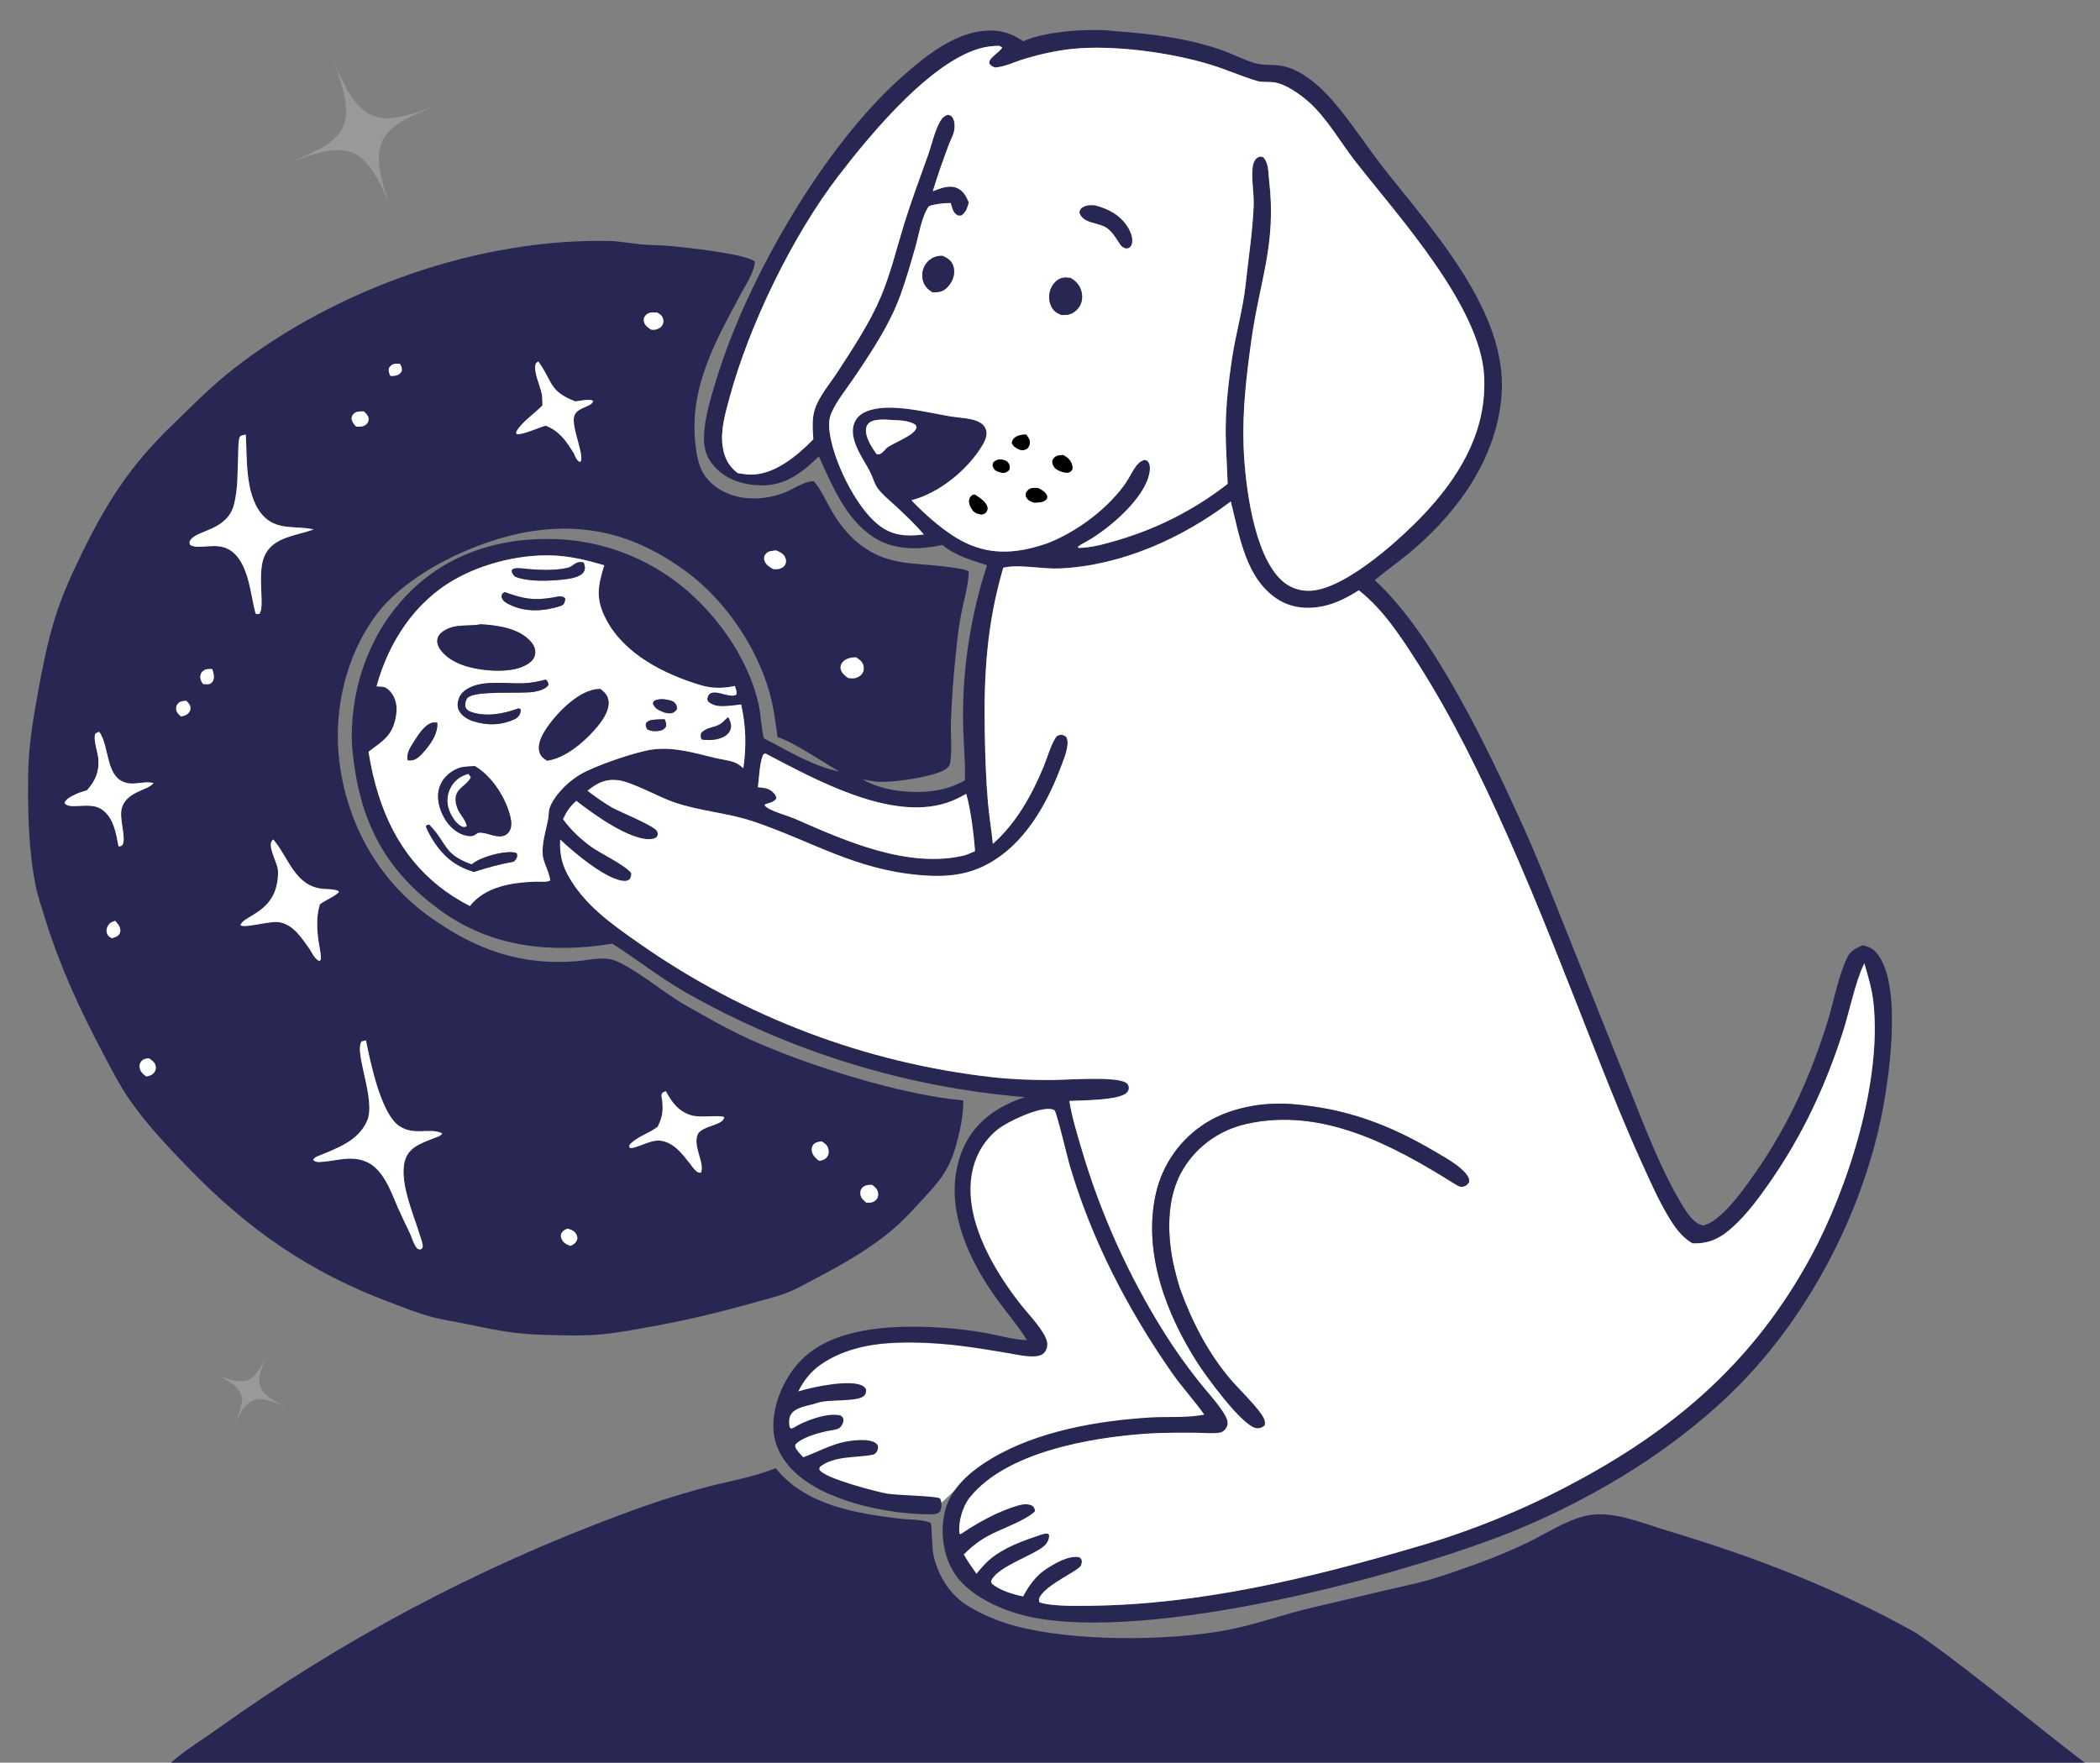 <?xml version="1.0" encoding="UTF-8"?> <svg xmlns="http://www.w3.org/2000/svg" width="492" height="413" viewBox="0 0 492 413" fill="none"><rect x="0" y="0" width="492" height="413" fill="#808080" stroke="none"/><g clip-path="url(#clip0_714_8268)"><path d="M226.182 272.718C229.994 260.846 241.113 257.559 246.196 257.4C247.626 257.287 260.968 292.345 260.492 295.218C260.11 297.515 276.535 321.387 284.795 333.035C253.534 332.653 233.329 341.493 227.135 345.961L219.987 352.662C214.586 351.865 201.879 349.982 194.254 348.833C186.63 347.684 183.453 339.737 182.817 335.908L186.63 322.983C188.059 319.632 196.732 313.313 219.987 314.845C243.241 316.376 245.243 315.483 243.337 314.845L236.189 304.792C231.265 299.047 222.37 284.59 226.182 272.718Z" fill="white"></path><path d="M322.065 135.926C325.102 133.439 328.309 131.197 331.294 128.622C342.031 119.361 350.762 106.956 351.808 92.421C353.21 72.933 335.463 53.783 324.199 39.425C320.13 34.238 316.523 28.523 312.201 23.57C309.137 20.06 304.527 15.915 299.735 15.344C297.777 15.111 295.789 15.361 293.876 14.763C291.052 13.879 288.355 12.428 285.521 11.486C277.702 8.884 269.502 7.889 261.321 7.311C255.802 6.564 244.637 7.297 239.754 9.672C237.657 8.282 235.714 7.393 233.186 7.204C224.803 6.577 217.165 12.828 211.259 18.056C192.979 34.236 174.954 65.505 167.864 88.818C166.602 92.968 165.193 97.431 164.953 101.776C164.784 104.841 165.398 107.208 167.552 109.504C170.346 112.482 174.364 113.677 178.358 113.729C184.063 113.804 187.937 110.71 191.847 106.936C195.045 113.879 198.107 121.625 204.772 125.942C209.482 128.991 215.475 128.859 220.765 127.691C224.001 130.299 227.378 131.141 231.244 132.441C230.771 133.887 230.327 135.342 229.912 136.806C229.497 138.271 229.112 139.742 228.757 141.222C228.401 142.702 228.076 144.188 227.78 145.681C227.485 147.174 227.219 148.672 226.984 150.176C226.748 151.68 226.543 153.187 226.369 154.699C226.194 156.211 226.049 157.726 225.936 159.244C225.822 160.762 225.739 162.281 225.686 163.803C225.633 165.324 225.611 166.846 225.62 168.368C225.623 173.21 226.212 178.016 226.061 182.861C224.417 183.76 222.725 184.449 220.904 184.888C215.373 186.221 207.106 185.623 202.17 182.627C203.115 182.806 204.065 182.989 205.019 183.116C208.386 183.567 219.433 182.032 221.851 180.008C222.457 179.502 222.556 179.087 222.659 178.331C223.046 175.48 222.714 172.416 222.782 169.533C222.95 164.428 223.3 159.336 223.831 154.257C224.164 150.851 224.516 147.405 225.153 144.042C225.748 140.898 226.741 137.737 226.937 134.534C226.949 134.342 227.048 134.128 226.96 133.957C226.415 132.901 214.901 132.193 213.052 131.971C211.472 131.792 209.914 131.495 208.378 131.08C202.117 129.335 197.722 124.828 194.576 119.231C193.328 117.012 192.352 114.671 190.653 112.743C188.475 112.727 186.037 114.5 184.021 115.325C181.51 116.352 178.95 116.834 176.238 116.776C172.323 116.692 168.538 115.366 165.863 112.382C163.641 109.903 163.173 106.608 162.868 103.42C161.615 90.291 167.867 79.545 173.825 68.401C174.929 66.336 176.716 63.684 176.858 61.31C174.859 59.45 159.985 57.88 156.305 57.578C154.236 57.408 152.15 57.451 150.084 57.252C147.64 57.016 145.255 56.517 142.791 56.463C112.316 55.797 79.067 67.579 55.01 86.183C49.687 90.3 44.832 95.251 39.998 99.942C30.478 109.18 25.043 117.677 19.231 129.546C16.781 134.552 14.52 139.529 12.859 144.867C11.104 150.503 9.977 156.365 8.909 162.165C7.77 168.35 6.7 174.805 6.61 181.109C6.485 189.841 6.635 198.673 8.301 207.27C8.838 210.038 9.794 212.765 10.633 215.457C14.11 226.609 18.809 236.798 24.286 247.087C26.183 250.651 28.022 254.29 30.318 257.617C34.28 263.354 39.355 268.719 44.198 273.714C58.207 288.162 72.602 298.148 91.44 305.179C94.541 306.336 97.673 307.611 100.865 308.485C103.615 309.239 106.518 309.648 109.314 310.226C113.378 311.065 117.424 311.963 121.559 312.383C125.653 312.798 129.828 312.854 133.94 312.899C140.923 312.976 144.835 312.223 151.63 311.011C159.861 309.543 167.337 307.818 175.387 305.551C178.552 304.659 181.833 303.933 184.889 302.703C186.828 301.922 188.665 300.826 190.517 299.859C197.96 295.969 205.788 291.608 211.802 285.625C213.558 283.878 215.228 282.02 216.911 280.201C221.223 275.539 222.843 272.985 224.423 266.753C225.194 263.713 225.667 260.99 225.697 257.835C211.104 256.558 189.496 249.708 176.112 243.732C170.807 241.363 165.589 238.352 160.525 235.486C155.684 232.746 148.238 226.456 143.707 224.94C141.177 224.093 137.769 225.009 135.154 225.218C122.02 226.265 111.619 222.556 100.97 215.04C89.403 206.877 82.156 194.638 79.831 180.709C77.745 168.219 80.417 154.848 87.808 144.523C95.195 134.202 112.018 126.437 124.352 124.507C138.247 122.333 149.845 125.786 160.967 134.069C169.935 140.747 177.231 151.455 180.288 162.257C181.262 165.702 181.665 169.185 182.182 172.714C185.877 173.819 192.882 178.642 196.658 180.774C190.34 179.521 184.615 175.874 178.938 172.98C178.337 170.361 178.307 167.584 177.708 164.926C175.775 156.357 170.663 148.073 164.577 141.803C164.285 141.497 163.99 141.194 163.69 140.896C163.391 140.597 163.088 140.302 162.781 140.011C162.474 139.72 162.164 139.433 161.85 139.149C161.536 138.866 161.219 138.587 160.898 138.312C160.577 138.037 160.252 137.766 159.924 137.499C159.597 137.232 159.265 136.97 158.931 136.711C158.596 136.453 158.259 136.199 157.918 135.949C157.577 135.699 157.233 135.453 156.886 135.212C156.539 134.971 156.189 134.734 155.836 134.502C155.483 134.27 155.127 134.042 154.769 133.819C154.41 133.596 154.049 133.377 153.684 133.163C153.32 132.949 152.953 132.74 152.584 132.535C152.214 132.33 151.842 132.13 151.468 131.935C151.093 131.74 150.716 131.549 150.337 131.364C149.957 131.178 149.576 130.997 149.192 130.821C148.808 130.645 148.422 130.474 148.034 130.308C147.646 130.142 147.256 129.981 146.863 129.824C146.471 129.668 146.077 129.517 145.681 129.371C145.285 129.224 144.887 129.083 144.488 128.947C144.088 128.811 143.687 128.68 143.284 128.554C142.881 128.428 142.476 128.307 142.071 128.192C141.665 128.076 141.257 127.965 140.849 127.86C140.44 127.755 140.03 127.655 139.619 127.56C139.207 127.465 138.795 127.375 138.382 127.291C137.968 127.206 137.554 127.127 137.138 127.053C136.722 126.979 136.306 126.911 135.889 126.847C135.472 126.784 135.054 126.726 134.635 126.674C134.216 126.621 133.797 126.574 133.377 126.531C132.957 126.489 132.537 126.453 132.116 126.421C131.696 126.39 131.274 126.364 130.853 126.343C130.431 126.323 130.01 126.308 129.588 126.298C129.166 126.287 128.744 126.283 128.322 126.284C116.081 126.235 104.58 130.068 95.858 138.869C86.874 147.935 82.414 160.108 82.407 172.776C82.453 175.303 82.767 177.923 83.154 180.416C85.337 194.501 91.469 204.766 102.958 213.161C115.099 222.033 128.99 223.427 143.473 221.119C149.175 224.74 154.475 228.949 160.331 232.347C161.857 233.218 163.394 234.067 164.943 234.896C166.491 235.724 168.051 236.531 169.622 237.317C171.192 238.103 172.773 238.868 174.364 239.611C175.956 240.353 177.557 241.074 179.168 241.773C180.778 242.472 182.398 243.149 184.027 243.803C185.657 244.458 187.294 245.09 188.94 245.7C190.587 246.31 192.241 246.898 193.903 247.462C195.565 248.027 197.235 248.569 198.912 249.088C200.588 249.608 202.272 250.104 203.962 250.577C205.653 251.05 207.349 251.5 209.051 251.927C210.754 252.353 212.462 252.757 214.175 253.137C215.888 253.517 217.607 253.874 219.33 254.207C221.053 254.54 222.78 254.85 224.511 255.136C226.243 255.422 227.977 255.684 229.716 255.922C231.454 256.161 233.196 256.376 234.94 256.567C236.685 256.758 238.431 256.925 240.18 257.068C238.955 257.448 237.759 257.907 236.594 258.445C235.429 258.983 234.304 259.596 233.22 260.283C228.381 263.406 225.43 267.914 224.218 273.558C221.927 284.233 227.087 295.236 233.113 303.775C235.468 307.113 238.24 310.25 240.4 313.703L240.604 314.032C237.365 313.87 234.074 312.915 230.88 312.334C226.531 311.542 222.252 311.108 217.838 310.939C208.161 310.567 195.618 311.195 188.166 318.239C184.159 322.026 181.309 328.185 181.182 333.72C181.086 337.917 182.725 341.343 185.576 344.317C192.673 351.723 207.948 354.833 218.03 354.822C218.972 354.82 219.613 354.792 220.295 354.105C220.59 353.069 220.748 352.086 220.239 351.088C219.046 350.465 210.223 350.399 207.734 349.948C205.375 349.521 193.158 346.396 192.022 344.398C191.851 344.099 192.004 343.967 192.114 343.676C195.393 341.056 200.597 341.61 204.466 340.853C204.951 340.758 205.317 340.368 205.528 339.931C205.77 339.431 205.749 339.029 205.587 338.52C205.335 338.256 205.102 338.039 204.763 337.89C203.632 337.395 202.307 337.384 201.094 337.437C195.879 337.665 192.902 339.706 188.182 341.455C187.72 340.94 187.205 340.421 186.797 339.862C186.438 339.371 186.235 339.119 186.327 338.493C187.758 336.833 191.596 335.789 193.697 335.332C194.53 335.151 195.788 335.08 196.525 334.664C197.117 334.331 197.602 333.442 197.609 332.77C197.616 332.161 197.376 332.024 196.959 331.675C194.174 330.985 190.206 332.405 187.66 333.577C186.863 333.944 186.131 334.558 185.275 334.741L184.976 334.325C184.833 333.396 184.782 332.466 185.207 331.596C186.178 329.608 189.648 329.371 191.56 328.688C194.076 327.79 201.065 328.556 202.48 327.003C202.877 326.567 202.937 326.165 202.919 325.603C202.709 325.21 202.576 325 202.186 324.761C199.359 323.031 190.07 325.055 187.031 326.018C188.238 323.58 189.891 321.443 192.11 319.858C203.809 311.505 223.044 314.853 236.234 317.048C238.148 317.366 242.874 318.549 244.445 317.143C245.211 316.459 245.49 315.406 245.302 314.417C244.833 311.95 241.01 308.01 239.421 306.01C233.216 298.202 226.431 286.928 227.473 276.542C227.946 271.823 230.02 267.63 233.735 264.637C236.108 262.724 243.475 259.323 246.325 259.864C246.513 259.901 246.942 260.04 247.079 260.162C247.579 260.607 250.123 271.344 250.597 272.959C255.721 290.432 264.241 306.874 274.646 321.757C277.001 325.124 279.809 328.124 282.149 331.457C278.101 332.28 273.594 331.873 269.462 332.127C257.113 332.885 243.047 335.336 232.3 341.748C227.568 344.572 222.659 348.588 221.35 354.246C220.266 358.933 220.925 364.366 223.497 368.46C227.02 374.07 235.064 377.488 241.263 378.825C269.177 384.842 327.95 369.471 354.495 358.792C359.519 356.749 364.441 354.481 369.261 351.99C374.081 349.499 378.779 346.794 383.355 343.875C392.217 338.173 400.973 331.276 408.298 323.683C423.999 307.41 435.752 284.867 440.536 262.775C442.522 253.605 445.664 232.153 440.254 224.078C439.204 222.509 438.224 221.875 436.409 221.486C434.846 222.148 433.538 222.735 432.768 224.366C430.621 228.91 429.708 234.376 428.221 239.196C424.337 251.786 419.065 263.506 411.539 274.361C409.031 277.978 403.302 286.35 398.955 287.135C396.72 286.65 395.064 283.938 393.955 282.083C388.621 273.159 384.773 262.513 380.871 252.877L365.704 214.943C362.772 207.666 359.952 200.422 356.696 193.275C348.818 175.981 335.889 148.465 322.065 135.926ZM234.058 10.718L234.783 11.077C234.525 12.145 231.013 13.825 231.922 15.064C232.235 15.491 232.619 15.606 233.087 15.816C235.395 15.679 237.748 14.481 239.948 13.815C243.478 12.747 247.422 11.859 251.084 11.469C260.741 10.442 274.238 12.284 283.531 15.123C287.226 16.251 290.781 17.849 294.459 18.957C295.679 19.325 297.135 19.118 298.404 19.275C301.136 19.613 304.599 22.081 306.642 23.904C310.954 27.749 314.047 33.36 317.607 37.905C327.536 50.579 346.79 71.707 347.702 87.995C348.382 100.145 342.803 110.292 334.903 119.085C329.14 125.498 315.625 137.852 307.201 138.404C304.665 138.571 302.286 137.786 300.386 136.082C293.696 130.083 291.68 113.453 291.352 104.564C291.045 96.25 292.021 88.04 293.161 79.821C295.119 65.704 299.108 57.265 297.328 42.182C297.117 40.386 297.275 38.221 295.962 36.846C295.38 36.671 295.222 36.574 294.658 36.907C293.912 37.347 293.566 38.365 293.475 39.171C293.14 42.145 293.841 45.268 293.714 48.284C293.457 54.354 292.492 60.497 291.849 66.543C291.228 72.393 289.533 78.128 288.652 83.949C287.831 89.366 287.196 94.937 287.164 100.421C287.139 104.738 287.493 109.068 287.617 113.383C279.666 119.547 271.054 123.904 261.413 126.703C258.553 127.534 255.637 128.342 252.649 128.387L252.568 128.116C252.94 127.775 253.267 127.577 253.715 127.345C259.026 124.591 267.107 117.808 268.989 112.019C269.297 111.073 269.666 109.426 269.162 108.483C268.881 107.956 268.732 107.91 268.207 107.738C267.063 108 266.274 108.958 265.673 109.92C264.864 111.216 264.186 112.616 263.271 113.843C259.011 119.562 252.14 124.634 245.548 127.227C238.941 129.557 232.561 130.288 226.072 127.116C221.624 124.942 216.957 120.791 213.532 117.211C219.959 115.59 226.647 110.143 230.073 104.492C230.712 103.438 231.442 101.972 231.014 100.702C230.686 99.727 230.04 99.174 229.132 98.754C227.394 97.952 224.726 97.892 222.825 97.585C217.211 96.679 208.223 94.173 202.901 96.44C201.592 96.998 200.546 97.942 200.082 99.318C199.289 101.668 200.373 104.252 201.462 106.329C202.229 107.791 203.156 109.182 203.894 110.655C204.515 111.891 204.871 113.428 205.714 114.525C206.858 116.015 208.412 117.235 209.785 118.51C212.056 120.622 214.431 122.87 216.446 125.229C212.428 125.722 209.092 125.602 205.756 122.94C200.358 118.632 194.949 107.433 194.3 100.665C194.172 99.334 194.237 98.059 194.765 96.817C195.954 94.022 198.178 91.322 199.889 88.798C204.057 82.647 208.452 76.097 210.987 69.07C212.312 65.4 213.394 61.607 214.472 57.859C215.301 54.977 215.9 50.742 217.642 48.29C219.238 47.77 221.075 47.553 222.753 47.58C223.072 48.659 223.253 49.904 224.36 50.441C224.699 50.605 224.892 50.524 225.249 50.485C226.383 49.676 226.597 48.713 226.983 47.421C226.349 46.003 225.692 44.641 224.156 44.027C222.297 43.284 220.292 44.136 218.543 44.805C219.635 41.158 220.97 37.432 222.306 33.863C222.715 32.77 223.36 31.689 223.567 30.535C223.72 29.685 223.708 28.377 223.215 27.627C222.866 27.095 222.701 27.057 222.128 26.895C221.231 27.13 220.755 27.605 220.294 28.395C218.965 30.67 218.323 33.84 217.432 36.34C215.524 41.693 213.533 46.99 211.847 52.422C210.063 58.166 208.664 64.143 206.309 69.679C203.737 75.725 199.894 81.491 196.339 86.993C194.545 89.769 191.828 92.888 190.861 96.043C190.187 98.243 190.412 100.662 190.55 102.925C186.92 106.656 181.721 111.051 176.227 111.198C175.085 111.229 173.943 111.043 172.821 110.849C170.701 109.222 169.688 107.236 169.304 104.589C168.754 100.793 169.926 96.879 170.905 93.245C175.506 76.153 185.753 55.097 196.485 41.152C203.898 31.52 219.469 12.442 231.815 10.883C232.558 10.789 233.31 10.754 234.058 10.718ZM153.99 73.24C154.594 73.601 155.077 73.887 155.318 74.603C155.505 75.162 155.449 75.749 155.135 76.254C154.792 76.803 154.079 77.162 153.449 77.252C153.147 77.294 152.835 77.253 152.534 77.224C151.773 76.714 151.061 76.28 150.862 75.304C150.746 74.733 150.883 74.285 151.284 73.866C152.07 73.044 152.956 73.177 153.99 73.24ZM126.105 84.682C126.152 84.747 126.2 84.811 126.247 84.877C129.561 89.548 128.604 91.659 134.794 94.054C135.914 93.926 137.999 93.403 138.976 93.91C138.816 94.516 138.521 94.652 137.995 94.944C136.721 95.652 135.08 95.907 134.545 97.468C133.697 99.944 137.196 107.116 135.913 108.257C135.044 107.881 134.835 107.077 134.467 106.248C132.651 103.348 131.166 101.068 127.868 99.734C126.214 100.148 122.353 101.995 121.019 101.697C120.889 101.202 120.846 101.395 121.083 100.957C122.141 99.004 125.45 96.721 127.088 94.981C127.071 94.104 127.083 93.178 126.928 92.314C126.594 90.458 124.821 86.853 125.545 85.128L126.105 84.682ZM93.66 85.209C94.041 85.862 94.204 86.121 94.136 86.909C93.823 87.428 93.579 87.758 92.967 87.939C92.516 88.073 91.975 88.07 91.505 88.099C91.131 87.4 91.008 87.063 91.104 86.268C91.463 85.762 91.733 85.418 92.373 85.277C92.778 85.188 93.246 85.21 93.66 85.209ZM85.229 96.391C85.713 96.861 86.305 97.367 86.353 98.094C86.393 98.693 86.182 99.103 85.731 99.487C85.081 100.039 84.247 99.975 83.449 99.971C82.959 99.437 82.471 98.892 82.391 98.133C82.335 97.611 82.584 97.176 82.975 96.849C83.585 96.337 84.486 96.4 85.229 96.391ZM208.675 98.388C210.672 98.512 212.694 98.426 214.454 99.498C214.618 99.793 214.805 99.93 214.695 100.281C214.123 102.112 209.276 103.739 207.68 105.008C207.148 105.587 206.679 106.254 205.896 106.472L205.365 106.392C204.283 104.907 202.684 102.432 202.9 100.527C202.975 99.872 203.174 99.457 203.68 99.032C204.726 98.153 207.387 98.255 208.675 98.388ZM57.592 101.847C57.9 107.773 57.349 116.848 62.092 121.287C65.281 124.272 69.564 123.143 73.471 124.044C69.383 125.555 63.946 125.788 61.952 130.287C60.104 134.455 62.205 142.572 60.697 143.876C60.392 143.875 60.17 143.902 59.884 143.782C58.609 139.093 58.292 131.496 53.69 128.778C50.551 126.924 46.464 128.939 44.514 127.655C44.366 127.084 44.323 126.97 44.688 126.444C46.245 124.198 53.24 124.282 54.816 118.239C55.803 114.454 55.634 110.226 55.805 106.328C55.853 105.232 55.782 103.529 56.129 102.504C56.323 101.932 57.092 101.95 57.592 101.847ZM288.36 117.49C290.414 125.612 291.844 135.944 299.742 140.664C303.138 142.694 307.332 142.811 311.065 141.768C313.714 141.029 316.031 139.768 318.351 138.318C324.072 142.789 328.235 149.246 332.117 155.314C340.19 167.934 346.889 181.673 352.992 195.358C360.717 212.68 367.48 230.395 374.447 248.036C377.716 256.314 381.025 264.5 384.706 272.605C386.543 276.648 388.382 280.816 390.632 284.648C392.177 287.278 393.839 289.793 396.539 291.327C400.56 291.472 403.264 290.012 406.16 287.328C409.367 284.355 411.998 280.812 414.497 277.236C422.224 266.182 427.677 254.529 431.792 241.699C433.269 237.097 434.768 229.692 436.787 225.726C437.674 228.766 438.578 231.744 438.92 234.907C440.922 253.421 432.968 278.418 424.211 294.535C411.29 318.313 393.391 334.114 369.841 346.835C366.788 348.496 363.692 350.072 360.554 351.562C357.415 353.053 354.239 354.456 351.023 355.772C347.808 357.088 344.56 358.314 341.278 359.451C337.996 360.588 334.685 361.634 331.346 362.589C306.712 369.822 280.991 376.001 255.203 376.241C252.256 376.269 246.239 376.403 243.497 375.411C243.38 374.804 243.374 374.535 243.72 373.998C245.652 371.002 252.401 368.237 253.279 366.787C253.337 366.692 253.466 366.03 253.468 365.961C253.483 365.346 253.255 365.194 252.835 364.847C250.277 364.386 246.773 366.477 244.718 367.891C242.574 369.367 240.894 371.753 239.704 374.044C237.364 373.587 234.265 372.64 232.413 371.085C232.283 370.773 232.121 370.638 232.273 370.303C233.752 367.057 242.135 364.442 244.618 362.251C245.35 361.606 245.842 360.664 245.799 359.68C245.53 359.367 245.628 359.341 245.266 359.332C244.356 359.308 243.204 359.831 242.345 360.123C238.219 361.528 233.687 363.328 230.635 366.584C229.988 367.273 229.374 368 228.767 368.725C227.715 367.255 226.72 365.787 225.806 364.226C227.545 362.497 229.248 361.123 231.396 359.931C234.357 358.286 240.436 356.25 242.504 354.084C242.434 353.468 242.327 353.266 241.91 352.811C240.466 352.087 238.858 352.609 237.41 353.089C236.087 353.527 234.807 354.061 233.527 354.611C230.502 356.043 227.822 357.565 225.059 359.47L224.779 359.318C224.5 356.564 225.518 352.954 227.245 350.821C235.832 340.213 255.344 336.892 268.225 335.944C272.229 335.649 276.287 335.696 280.299 335.709C282.015 335.715 284.164 335.975 285.841 335.668C286.37 335.572 286.772 335.251 287.108 334.845C287.491 334.382 287.683 333.78 287.609 333.178C287.492 332.236 286.824 331.221 286.299 330.453C284.683 328.085 282.651 325.913 280.865 323.664C278.034 320.099 275.326 316.309 272.901 312.457C271.84 310.769 270.809 309.064 269.807 307.341C268.805 305.617 267.833 303.876 266.891 302.119C265.949 300.362 265.038 298.589 264.157 296.8C263.276 295.011 262.426 293.207 261.608 291.388C260.789 289.57 260.002 287.737 259.247 285.891C258.491 284.045 257.767 282.187 257.076 280.316C256.384 278.445 255.726 276.562 255.099 274.668C254.473 272.774 253.879 270.87 253.318 268.955C252.242 265.31 251.137 261.716 250.526 257.956C252.979 257.823 262.697 257.874 264.131 255.864C264.43 255.447 264.563 255.018 264.42 254.505C264.242 253.871 263.783 253.618 263.209 253.414C259.853 252.224 249.742 253.067 245.792 253.058C241.297 253.046 236.89 252.889 232.42 252.385C230.579 252.177 228.741 251.94 226.907 251.674C225.072 251.408 223.243 251.114 221.418 250.791C219.592 250.469 217.773 250.118 215.959 249.738C214.144 249.359 212.336 248.951 210.534 248.516C208.732 248.08 206.938 247.617 205.15 247.125C203.363 246.634 201.583 246.114 199.812 245.567C198.04 245.021 196.278 244.446 194.524 243.845C192.77 243.243 191.026 242.614 189.292 241.958C187.558 241.302 185.834 240.619 184.12 239.909C182.407 239.2 180.705 238.463 179.015 237.701C177.324 236.938 175.646 236.149 173.98 235.335C172.313 234.52 170.66 233.679 169.019 232.813C167.379 231.946 165.753 231.055 164.14 230.138C162.527 229.221 160.929 228.279 159.345 227.312C157.761 226.345 156.193 225.354 154.64 224.338C153.087 223.323 151.549 222.283 150.028 221.22C143.537 216.697 136.739 211.997 132.929 204.816C131.528 202.176 131.093 199.686 131.245 196.7C134.123 199.477 142.515 206.644 146.591 206.401C146.928 206.381 147.179 206.246 147.464 206.08C147.831 205.567 147.867 205.258 147.911 204.635C146.87 202.923 140.58 199.894 138.551 198.429C136.051 196.624 133.728 194.444 131.912 191.935C132.732 190.168 133.543 188.94 135.027 187.648C138.73 190.542 148.009 197.362 152.842 196.56C153.312 196.482 153.533 196.364 153.903 196.083C154.126 195.567 154.218 195.361 153.96 194.796C153.353 193.465 145.089 190.191 143.417 189.22C141.4 188.048 139.512 186.681 137.647 185.283C139.868 183.501 141.721 182.494 144.656 182.792C148.007 183.132 154.209 186.72 157.947 187.998C164.143 190.116 170.498 190.409 176.886 192.601C190.466 197.262 200.232 203.655 215.248 205.021C223.056 205.731 229.052 204.814 235.3 199.877C241.49 194.987 245.711 187.232 248.459 179.939C249.088 178.269 249.869 176.449 250.082 174.667C250.173 173.903 250.139 173.376 249.82 172.678C249.365 172.334 248.986 172.089 248.379 172.185C247.765 172.281 247.508 172.511 247.205 173.026C245.968 175.126 245.369 177.555 244.434 179.795C241.676 186.405 238.016 192.953 232.61 197.721C232.294 194.481 231.743 191.267 231.458 188.024C230.985 182.633 230.825 177.177 230.72 171.767C230.455 158.179 231.199 146.119 235.054 133.013L235.383 132.947C239.174 132.205 244.264 133.392 248.434 133.187C262.847 132.477 276.984 126.102 288.36 117.49ZM181.858 128.971C182.758 129.362 183.551 129.697 183.971 130.665C184.195 131.181 184.228 131.794 183.951 132.298C183.627 132.888 183.005 133.211 182.366 133.327C181.967 133.4 181.567 133.361 181.166 133.334C180.298 132.866 179.491 132.394 179.121 131.42C178.961 130.999 179.014 130.694 179.091 130.269C179.416 129.734 179.738 129.332 180.367 129.177C180.849 129.059 181.365 129.02 181.858 128.971ZM130.747 130.22C134.548 130.529 137.912 131.372 141.557 132.451C140.022 137.476 139.487 140.329 142.029 145.179C146.288 153.309 155.703 158.009 164.103 160.522C166.881 161.353 169.361 161.322 172.17 160.731C172.398 161.484 172.686 162.003 172.497 162.777C170.693 163.826 166.471 160.564 165.752 163.489C165.643 163.935 165.731 163.977 165.89 164.372C167.172 165.499 168.673 165.542 170.31 165.43C171.421 165.354 172.527 165.209 173.63 165.063C174.777 170.073 174.889 174.889 174.151 179.976C173.566 179.51 172.956 178.989 172.261 178.702C170.851 178.12 169.137 177.963 167.646 177.612C162.749 176.456 158.274 174.996 153.144 175.574C149.289 176.008 139.236 179.46 135.874 181.498C135.377 181.801 134.895 182.124 134.427 182.469C133.959 182.813 133.506 183.178 133.069 183.561C132.632 183.945 132.212 184.347 131.809 184.767C131.407 185.187 131.023 185.624 130.659 186.078C129.92 187.008 129.195 188.101 128.797 189.223C128.49 190.086 128.581 191.036 128.414 191.93C127.882 194.78 126.93 197.41 127.152 200.387C127.159 200.476 127.174 200.564 127.185 200.652L127.258 200.992C127.655 202.791 128.707 204.512 128.898 206.298C128.153 206.763 126.405 206.54 125.493 206.572C119.964 206.767 113.724 207.678 110.078 212.286C99.24 206.731 92.439 198.002 88.748 186.467C87.662 183.075 86.899 179.655 86.34 176.14C89.843 173.468 92.133 172.33 92.828 167.41C93.083 165.608 92.812 163.751 91.667 162.295C91.138 161.621 90.481 161.004 89.601 160.908C89.141 160.858 88.679 160.863 88.218 160.818C91.035 150.539 97.06 141.169 106.472 135.799C113.432 131.829 122.756 129.621 130.747 130.22ZM200.605 154.036C201.404 154.584 202.193 155.131 202.336 156.172C202.421 156.788 202.346 157.354 201.964 157.864C201.477 158.516 200.624 158.93 199.818 158.939C199.449 158.944 199.077 158.899 198.711 158.855C197.95 158.314 197.163 157.722 196.958 156.747C196.84 156.185 197 155.646 197.356 155.205C198.017 154.388 199.208 154.043 200.221 154.032C200.349 154.031 200.477 154.035 200.605 154.036ZM49.746 156.782C50.007 157.676 50.306 158.624 49.91 159.522C49.765 159.85 49.476 160.101 49.14 160.232C48.661 160.418 48.021 160.307 47.529 160.236C47.134 159.629 46.843 159.066 46.951 158.311C47.035 157.724 47.343 157.316 47.854 157.018C48.433 156.68 49.106 156.743 49.746 156.782ZM43.669 164.206C44.126 164.692 44.634 165.2 44.626 165.925C44.619 166.512 44.315 166.997 43.857 167.342C43.447 167.651 42.868 167.78 42.374 167.862C41.892 167.404 41.357 166.945 41.279 166.235C41.215 165.66 41.347 165.2 41.757 164.784C42.283 164.249 42.971 164.235 43.669 164.206ZM23.226 171.463C25.825 174.934 24.539 182.71 30.157 183.535C31.975 183.802 34.269 182.969 35.907 183.478L35.987 183.632L35.654 183.515L35.873 183.548C34.782 185.17 29.517 185.419 28.503 189.488C27.925 191.811 29.471 195.921 28.81 197.729C28.634 198.209 28.354 198.244 27.894 198.327C27.854 198.335 27.812 198.329 27.771 198.329C27.183 195.249 26.667 191.675 23.928 189.71C21.053 187.645 16.367 189.914 15.124 188.168C15.422 187.246 16.383 186.781 17.207 186.349C18.219 185.818 19.328 185.482 20.413 185.136C22.371 182.852 23.278 180.849 23.032 177.744C22.913 176.244 21.756 173.193 22.353 171.877C22.642 171.725 22.915 171.566 23.226 171.463ZM179.306 176.539C190.842 182.551 208.407 192.378 221.661 188.15C223.308 187.624 224.855 186.863 226.355 186.005C227.359 189.159 228.227 195.996 228.422 199.439C227.612 199.772 226.797 200.155 225.965 200.427C212.842 203.551 198.306 197.159 186.517 191.962C184.757 191.186 181.049 190.172 179.7 189.212C179.371 188.978 179.383 188.97 179.146 188.72L179.276 188.437C180.238 188.125 181.305 187.95 181.901 187.1C181.825 186.358 181.398 185.862 180.836 185.404C179.868 184.617 178.757 184.567 177.563 184.452C177.814 182.528 177.993 178.182 178.88 176.722L179.306 176.539ZM64.032 196.694C67.738 201.105 69.102 207.719 75.782 208.274C76.925 208.369 78.186 208.302 79.253 208.751L79.403 209.033C78.094 210.256 76.359 210.814 74.94 211.889C74.033 214.872 74.234 217.987 74.704 221.036C74.865 222.081 75.152 223.203 75.165 224.258C75.171 224.741 75.212 224.845 74.856 225.19C73.752 224.718 73.173 223.406 72.58 222.415C70.675 219.81 68.78 216.587 65.317 216.066C63.135 215.737 57.502 217.524 56.358 216.791C56.907 214.671 63.061 214.048 64.713 207.824C65.055 206.534 65.245 204.991 65.087 203.649C64.877 201.866 62.328 197.811 64.032 196.694ZM26.997 215.765C27.622 216.487 28.264 217.179 28.186 218.199C28.156 218.579 27.932 218.954 27.646 219.205C27.278 219.528 26.675 219.703 26.21 219.827C25.638 219.534 25.266 219.306 25.054 218.659C24.858 218.062 24.975 217.428 25.305 216.904C25.763 216.177 26.204 216.016 26.997 215.765ZM85.741 243.785C86.777 248.919 89.248 261 93.564 263.856C97.109 266.202 100.536 264.136 103.578 265.528C103.371 266.051 102.917 266.179 102.417 266.39C99.828 267.48 96.299 268.328 95.1 271.264C93.108 276.144 96.932 284.609 98.368 289.417C98.605 290.213 99.126 291.399 99.023 292.195C98.981 292.524 98.757 292.579 98.512 292.761C97.964 292.696 97.808 292.688 97.466 292.182C96.912 291.361 96.515 290.121 96.145 289.203C95.156 287.137 94.146 285.075 93.228 282.977C91.508 279.049 89.741 273.525 85.266 271.99C81.609 270.735 78.354 272.163 74.747 272.271C74.166 272.289 73.814 272.164 73.379 271.802C73.615 271.219 74.126 271.05 74.687 270.815C79.053 268.985 83.936 267.354 86.011 262.617C88.152 257.729 82.869 246.553 84.727 244.009L85.741 243.785ZM34.864 247.959C35.593 248.418 36.256 248.846 36.464 249.756C36.589 250.302 36.457 250.85 36.119 251.292C35.667 251.884 34.995 252.093 34.3 252.237C33.519 251.698 32.918 251.156 32.728 250.175C32.607 249.55 32.775 249.063 33.183 248.594C33.602 248.115 34.26 248.022 34.864 247.959ZM156 255.671C157.389 258.263 158.872 260.334 161.802 261.285C164.134 262.042 168.612 261.133 169.697 261.782C169.474 262.49 169.025 262.829 168.364 263.15C167.037 263.793 164.087 264.385 163.466 265.791C162.248 268.554 165.224 272.598 164.201 274.774C163.605 274.803 163.352 274.625 162.927 274.223C162.482 273.802 162.096 273.224 161.721 272.738C159.873 270.387 157.816 267.572 154.598 267.259C152.175 267.024 148.956 269.264 147.538 268.949L147.387 268.39C149.009 266.367 152.084 265.588 154.1 263.999C155.162 261.814 155.388 260.414 155.159 257.956C155.124 257.574 154.937 256.904 154.986 256.543C155.067 255.949 155.531 255.887 156 255.671ZM192.519 267.432C193.346 267.989 193.938 268.38 194.11 269.439C194.213 270.075 194.127 270.649 193.696 271.155C193.226 271.706 192.592 271.96 191.881 271.973C191.019 271.307 190.31 270.66 190.179 269.514C190.122 269.023 190.267 268.526 190.598 268.156C191.08 267.619 191.845 267.514 192.519 267.432ZM204.318 277.615C205.101 278.236 205.694 278.688 205.744 279.772C205.77 280.364 205.559 280.893 205.103 281.277C204.475 281.805 203.743 281.828 202.977 281.791C202.319 281.255 201.682 280.697 201.582 279.799C201.525 279.285 201.589 278.864 201.907 278.436C202.483 277.663 203.452 277.606 204.318 277.615ZM132.953 287.875C133.875 288.158 134.625 288.369 135.078 289.312C135.328 289.833 135.335 290.285 135.057 290.795C134.732 291.392 134.188 291.703 133.572 291.92C132.627 291.493 131.937 291.194 131.531 290.17C131.341 289.69 131.409 289.557 131.465 289.065C131.903 288.385 132.189 288.17 132.953 287.875Z" fill="#282753"></path><path d="M287.617 113.384C287.493 109.068 287.139 104.738 287.164 100.421C287.195 94.937 287.831 89.367 288.651 83.949C289.533 78.128 291.228 72.393 291.849 66.544C292.491 60.497 293.456 54.354 293.713 48.285C293.841 45.269 293.14 42.145 293.474 39.172C293.566 38.366 293.912 37.348 294.657 36.908C295.222 36.575 295.379 36.672 295.961 36.847C297.275 38.222 297.116 40.386 297.328 42.182C299.108 57.265 295.118 65.704 293.161 79.822C292.021 88.041 291.044 96.251 291.351 104.565C291.68 113.454 293.696 130.084 300.385 136.083C302.285 137.787 304.665 138.571 307.2 138.405C315.625 137.852 329.14 125.499 334.903 119.085C342.802 110.292 348.382 100.146 347.702 87.995C346.79 71.707 327.535 50.58 317.607 37.905C314.046 33.36 310.954 27.749 306.642 23.904C304.598 22.082 301.136 19.613 298.403 19.275C297.135 19.118 295.679 19.325 294.459 18.958C290.78 17.85 287.226 16.252 283.531 15.123C274.238 12.285 260.741 10.443 251.083 11.47C247.421 11.86 243.477 12.747 239.948 13.816C237.747 14.482 235.395 15.68 233.087 15.817C232.619 15.607 232.235 15.492 231.922 15.065C231.013 13.825 234.525 12.145 234.783 11.078L234.057 10.719C233.31 10.754 232.557 10.789 231.814 10.883C219.469 12.443 203.898 31.52 196.485 41.153C185.752 55.098 175.506 76.153 170.904 93.246C169.926 96.88 168.753 100.794 169.303 104.589C169.687 107.237 170.701 109.223 172.821 110.849C173.942 111.043 175.085 111.229 176.226 111.199C181.72 111.051 186.919 106.657 190.549 102.925C190.411 100.663 190.186 98.244 190.861 96.044C191.828 92.888 194.545 89.77 196.338 86.994C199.894 81.491 203.737 75.725 206.308 69.679C208.664 64.143 210.063 58.166 211.846 52.423C213.532 46.991 215.524 41.693 217.431 36.341C218.322 33.84 218.964 30.67 220.294 28.395C220.755 27.605 221.23 27.13 222.127 26.896C222.701 27.058 222.865 27.096 223.214 27.628C223.708 28.378 223.719 29.686 223.566 30.535C223.359 31.69 222.714 32.771 222.305 33.864C220.97 37.433 219.635 41.158 218.543 44.805C220.292 44.136 222.297 43.284 224.156 44.028C225.691 44.641 226.348 46.004 226.982 47.422C226.597 48.713 226.383 49.677 225.248 50.486C224.891 50.524 224.698 50.605 224.359 50.441C223.253 49.904 223.071 48.66 222.753 47.581C221.075 47.553 219.237 47.771 217.641 48.291C215.9 50.742 215.301 54.977 214.472 57.859C213.393 61.607 212.311 65.401 210.987 69.07C208.451 76.098 204.057 82.648 199.888 88.799C198.178 91.323 195.953 94.022 194.765 96.817C194.236 98.06 194.172 99.335 194.3 100.665C194.949 107.434 200.358 118.633 205.756 122.941C209.091 125.603 212.428 125.723 216.446 125.23C214.43 122.87 212.055 120.622 209.784 118.511C208.412 117.235 206.858 116.015 205.713 114.525C204.871 113.429 204.514 111.892 203.894 110.656C203.155 109.183 202.229 107.792 201.462 106.329C200.372 104.252 199.289 101.669 200.081 99.319C200.545 97.943 201.591 96.998 202.901 96.441C208.223 94.174 217.21 96.68 222.825 97.586C224.725 97.893 227.394 97.953 229.132 98.755C230.039 99.174 230.685 99.728 231.014 100.702C231.441 101.973 230.712 103.439 230.072 104.492C226.646 110.144 219.959 115.591 213.532 117.212C216.957 120.792 221.624 124.942 226.071 127.117C232.56 130.288 238.941 129.558 245.548 127.228C252.139 124.635 259.01 119.562 263.271 113.843C264.185 112.617 264.863 111.217 265.673 109.92C266.274 108.959 267.062 108.001 268.206 107.739C268.731 107.91 268.88 107.956 269.162 108.484C269.666 109.427 269.296 111.074 268.989 112.02C267.106 117.808 259.026 124.591 253.714 127.346C253.267 127.578 252.94 127.775 252.568 128.117L252.648 128.388C255.637 128.343 258.553 127.534 261.412 126.704C271.053 123.905 279.666 119.547 287.617 113.384ZM256.569 48.151C259.774 48.982 262.564 50.48 264.323 53.435C264.942 54.475 265.517 56.031 265.12 57.248C264.994 57.635 264.796 57.824 264.502 58.08C263.937 58.203 263.702 58.258 263.164 57.941C262.982 57.835 262.741 57.6 262.581 57.453C261.664 56.102 260.738 54.413 259.401 53.439C257.46 52.024 253.604 52.451 252.906 49.722C253.08 49.122 253.175 48.878 253.731 48.553C254.634 48.024 255.568 48.076 256.569 48.151ZM220.873 59.958C222.008 60.527 222.839 60.959 223.298 62.205C223.731 63.38 223.576 64.673 223.025 65.782C222.533 66.771 221.576 67.947 220.476 68.269C219.865 68.448 219.172 68.466 218.539 68.513C217.371 67.844 216.514 66.925 216.192 65.579C215.906 64.385 216.145 63.06 216.793 62.025C216.875 61.893 216.963 61.766 217.059 61.644C217.154 61.522 217.255 61.405 217.362 61.293C217.469 61.182 217.582 61.076 217.701 60.976C217.819 60.877 217.942 60.784 218.07 60.697C218.198 60.61 218.331 60.531 218.467 60.458C218.603 60.385 218.743 60.32 218.887 60.262C219.03 60.204 219.176 60.154 219.324 60.111C219.473 60.069 219.623 60.034 219.775 60.008C220.147 59.94 220.497 59.944 220.873 59.958ZM250.803 65.113C252.097 65.875 252.986 66.825 253.368 68.317C253.673 69.507 253.551 70.775 252.894 71.827C252.348 72.7 251.381 73.492 250.355 73.693C249.816 73.798 249.245 73.808 248.697 73.822C247.388 73.249 246.631 72.758 246.117 71.367C246.056 71.2 246.004 71.029 245.96 70.856C245.917 70.682 245.882 70.507 245.857 70.33C245.832 70.154 245.816 69.976 245.809 69.798C245.802 69.619 245.805 69.441 245.816 69.263C245.828 69.084 245.849 68.907 245.879 68.731C245.909 68.555 245.948 68.381 245.996 68.209C246.044 68.037 246.101 67.868 246.167 67.702C246.232 67.536 246.306 67.374 246.389 67.216C246.866 66.318 247.731 65.442 248.727 65.153C249.38 64.965 250.138 65.057 250.803 65.113ZM240.406 101.819C240.9 102.472 241.355 103.009 241.256 103.887C241.192 104.464 241.011 104.751 240.622 105.158C240.069 105.414 239.681 105.603 239.053 105.411C238.79 105.33 238.536 105.194 238.29 105.073C237.65 104.652 237.393 104.561 237.057 103.853C237.157 103.197 237.186 103.055 237.703 102.586C238.404 101.951 239.502 101.828 240.406 101.819ZM249.118 106.619C250.259 107.334 250.884 107.751 251.216 109.12C251.301 109.468 251.27 109.739 251.193 110.083C250.823 110.525 250.705 110.674 250.09 110.749C249.813 110.783 249.37 110.681 249.108 110.642C248.122 110.313 247.272 110.06 246.755 109.074C246.539 108.662 246.53 108.33 246.562 107.867C246.86 107.304 247.197 106.931 247.826 106.753C248.235 106.637 248.695 106.633 249.118 106.619ZM234.614 107.643C235.29 107.81 235.879 107.924 236.292 108.552C236.646 109.089 236.599 109.485 236.476 110.077C236.047 110.515 235.63 110.791 234.996 110.823C234.301 110.637 233.272 110.495 232.869 109.832C232.508 109.237 232.514 109.064 232.649 108.427C233.291 107.795 233.722 107.647 234.614 107.643ZM243.179 114.327C243.997 114.753 244.946 115.229 245.304 116.143C245.444 116.499 245.29 116.677 245.173 117.016C244.279 117.792 243.413 117.716 242.285 117.769C241.627 117.543 240.939 117.314 240.54 116.692C240.223 116.198 240.31 115.905 240.409 115.377C240.772 114.886 241.03 114.53 241.655 114.391C242.123 114.287 242.697 114.328 243.179 114.327ZM228.38 115.867C229.393 116.551 231.169 117.611 231.345 118.942C231.428 119.568 231.184 119.793 230.838 120.26L230.024 120.566C229.117 120.404 228.432 120.321 227.847 119.52C227.337 118.821 226.873 117.876 227.084 116.986C227.182 116.574 227.577 116.085 227.98 115.939C228.107 115.893 228.247 115.891 228.38 115.867Z" fill="white"></path><path d="M262.583 57.452C262.743 57.6 262.984 57.834 263.166 57.941C263.704 58.258 263.939 58.202 264.504 58.079C264.797 57.823 264.996 57.634 265.122 57.247C265.519 56.03 264.944 54.474 264.325 53.435C262.566 50.48 259.776 48.981 256.571 48.15C255.57 48.075 254.636 48.023 253.733 48.552C253.177 48.877 253.082 49.121 252.908 49.721C253.606 52.45 257.462 52.023 259.403 53.438C260.74 54.412 261.665 56.102 262.583 57.452Z" fill="#282753"></path><path d="M218.541 68.513C219.173 68.465 219.866 68.447 220.477 68.269C221.577 67.946 222.534 66.771 223.026 65.782C223.577 64.673 223.732 63.38 223.299 62.204C222.84 60.958 222.009 60.526 220.874 59.958C220.499 59.944 220.148 59.94 219.777 60.007C219.625 60.033 219.474 60.068 219.326 60.111C219.177 60.153 219.031 60.204 218.888 60.261C218.745 60.319 218.605 60.385 218.468 60.458C218.332 60.53 218.2 60.61 218.072 60.697C217.944 60.783 217.82 60.876 217.702 60.976C217.584 61.075 217.471 61.181 217.363 61.293C217.256 61.404 217.155 61.521 217.06 61.644C216.965 61.766 216.876 61.892 216.794 62.024C216.147 63.06 215.908 64.385 216.193 65.578C216.515 66.924 217.372 67.843 218.541 68.513Z" fill="#282753"></path><path d="M248.697 73.821C249.245 73.808 249.816 73.798 250.355 73.692C251.381 73.491 252.348 72.7 252.894 71.827C253.552 70.774 253.673 69.506 253.369 68.317C252.987 66.825 252.097 65.874 250.803 65.113C250.139 65.056 249.38 64.964 248.728 65.153C247.731 65.441 246.867 66.317 246.389 67.215C246.307 67.374 246.233 67.536 246.167 67.702C246.101 67.868 246.044 68.037 245.996 68.209C245.948 68.381 245.909 68.555 245.879 68.731C245.849 68.907 245.828 69.084 245.817 69.262C245.805 69.44 245.803 69.619 245.809 69.797C245.816 69.976 245.832 70.153 245.857 70.33C245.883 70.507 245.917 70.682 245.961 70.855C246.004 71.029 246.056 71.199 246.117 71.367C246.632 72.758 247.388 73.249 248.697 73.821Z" fill="#282753"></path><path d="M152.534 77.224C152.834 77.253 153.147 77.295 153.449 77.252C154.079 77.163 154.791 76.803 155.134 76.254C155.448 75.75 155.505 75.162 155.317 74.603C155.077 73.887 154.594 73.601 153.99 73.24C152.955 73.177 152.069 73.045 151.284 73.866C150.882 74.285 150.745 74.733 150.862 75.305C151.061 76.28 151.773 76.714 152.534 77.224Z" fill="white"></path><path d="M134.795 94.055C128.605 91.66 129.562 89.548 126.248 84.877C126.201 84.812 126.153 84.747 126.106 84.683L125.546 85.128C124.822 86.854 126.595 90.458 126.929 92.315C127.084 93.179 127.072 94.105 127.089 94.982C125.451 96.722 122.142 99.005 121.084 100.958C120.847 101.396 120.89 101.203 121.02 101.697C122.354 101.996 126.215 100.149 127.869 99.735C131.167 101.068 132.652 103.349 134.468 106.248C134.836 107.078 135.045 107.882 135.914 108.257C137.197 107.117 133.698 99.945 134.546 97.468C135.081 95.907 136.722 95.653 137.996 94.945C138.522 94.653 138.817 94.516 138.977 93.911C138 93.403 135.915 93.927 134.795 94.055Z" fill="white"></path><path d="M91.506 88.1C91.976 88.071 92.517 88.074 92.968 87.94C93.58 87.759 93.825 87.429 94.137 86.91C94.205 86.121 94.042 85.863 93.661 85.21C93.247 85.211 92.779 85.189 92.374 85.278C91.734 85.418 91.464 85.763 91.105 86.269C91.009 87.064 91.132 87.4 91.506 88.1Z" fill="white"></path><path d="M83.45 99.971C84.248 99.975 85.082 100.04 85.733 99.488C86.184 99.104 86.394 98.694 86.355 98.094C86.307 97.368 85.715 96.862 85.231 96.392C84.487 96.4 83.587 96.338 82.976 96.85C82.585 97.177 82.337 97.612 82.392 98.134C82.472 98.893 82.96 99.438 83.45 99.971Z" fill="white"></path><path d="M207.681 105.008C209.276 103.739 214.123 102.112 214.695 100.281C214.806 99.93 214.619 99.794 214.454 99.499C212.694 98.427 210.672 98.512 208.676 98.388C207.387 98.255 204.726 98.153 203.68 99.032C203.174 99.457 202.975 99.872 202.9 100.527C202.684 102.432 204.284 104.907 205.365 106.392L205.896 106.472C206.679 106.254 207.148 105.587 207.681 105.008Z" fill="white"></path><path d="M238.292 105.073C238.538 105.193 238.793 105.33 239.055 105.41C239.683 105.603 240.071 105.414 240.624 105.158C241.014 104.751 241.195 104.464 241.259 103.887C241.357 103.008 240.903 102.471 240.409 101.819C239.505 101.827 238.406 101.95 237.705 102.586C237.189 103.054 237.159 103.197 237.06 103.853C237.395 104.56 237.653 104.652 238.292 105.073Z" fill="black"></path><path d="M73.473 124.045C69.566 123.144 65.282 124.272 62.093 121.288C57.35 116.849 57.902 107.773 57.593 101.847C57.094 101.95 56.324 101.932 56.13 102.504C55.783 103.529 55.855 105.232 55.807 106.329C55.635 110.226 55.804 114.454 54.817 118.239C53.242 124.283 46.247 124.198 44.69 126.444C44.325 126.97 44.367 127.084 44.516 127.655C46.466 128.939 50.553 126.925 53.691 128.778C58.293 131.496 58.61 139.093 59.886 143.782C60.172 143.902 60.393 143.875 60.699 143.876C62.206 142.572 60.106 134.455 61.953 130.287C63.947 125.789 69.384 125.555 73.473 124.045Z" fill="white"></path><path d="M249.109 110.642C249.371 110.681 249.814 110.783 250.091 110.749C250.706 110.674 250.824 110.525 251.194 110.083C251.271 109.739 251.302 109.468 251.217 109.12C250.885 107.751 250.26 107.335 249.119 106.619C248.696 106.633 248.236 106.637 247.827 106.753C247.198 106.931 246.861 107.304 246.563 107.868C246.531 108.33 246.539 108.662 246.756 109.074C247.273 110.06 248.123 110.313 249.109 110.642Z" fill="black"></path><path d="M234.999 110.823C235.633 110.791 236.05 110.515 236.479 110.077C236.602 109.485 236.648 109.089 236.295 108.552C235.882 107.924 235.293 107.81 234.617 107.643C233.724 107.647 233.294 107.795 232.652 108.427C232.516 109.064 232.51 109.237 232.871 109.832C233.274 110.495 234.304 110.637 234.999 110.823Z" fill="black"></path><path d="M242.287 117.769C243.415 117.716 244.281 117.792 245.175 117.016C245.292 116.677 245.445 116.499 245.306 116.142C244.948 115.229 243.998 114.752 243.181 114.327C242.699 114.328 242.125 114.287 241.657 114.391C241.032 114.529 240.774 114.885 240.411 115.376C240.312 115.904 240.225 116.198 240.542 116.692C240.941 117.314 241.629 117.542 242.287 117.769Z" fill="black"></path><path d="M230.026 120.566L230.841 120.26C231.186 119.792 231.43 119.568 231.347 118.942C231.171 117.611 229.395 116.551 228.382 115.867C228.249 115.891 228.11 115.892 227.982 115.939C227.579 116.085 227.184 116.574 227.086 116.986C226.875 117.876 227.339 118.821 227.849 119.52C228.434 120.32 229.119 120.404 230.026 120.566Z" fill="black"></path><path d="M318.353 138.318C316.033 139.768 313.716 141.029 311.067 141.769C307.334 142.811 303.14 142.694 299.744 140.664C291.845 135.944 290.416 125.612 288.361 117.49C276.986 126.102 262.849 132.478 248.436 133.187C244.265 133.393 239.175 132.205 235.384 132.947L235.056 133.013C231.201 146.119 230.457 158.179 230.722 171.767C230.827 177.177 230.986 182.633 231.46 188.024C231.744 191.267 232.295 194.481 232.611 197.721C238.018 192.953 241.678 186.405 244.436 179.795C245.37 177.555 245.97 175.126 247.207 173.026C247.51 172.511 247.766 172.281 248.381 172.185C248.987 172.089 249.366 172.334 249.822 172.678C250.14 173.376 250.174 173.903 250.083 174.667C249.871 176.45 249.089 178.269 248.46 179.939C245.713 187.233 241.492 194.987 235.302 199.878C229.053 204.814 223.057 205.731 215.25 205.021C200.233 203.655 190.468 197.262 176.888 192.602C170.5 190.409 164.145 190.116 157.948 187.998C154.211 186.72 148.009 183.132 144.657 182.792C141.723 182.494 139.869 183.501 137.648 185.283C139.513 186.682 141.402 188.048 143.419 189.22C145.09 190.191 153.355 193.465 153.962 194.796C154.219 195.361 154.128 195.567 153.904 196.083C153.534 196.365 153.314 196.482 152.844 196.56C148.011 197.362 138.732 190.542 135.028 187.649C133.544 188.94 132.734 190.168 131.914 191.935C133.729 194.444 136.052 196.624 138.553 198.43C140.581 199.894 146.871 202.924 147.913 204.635C147.869 205.259 147.832 205.568 147.466 206.08C147.181 206.246 146.93 206.381 146.592 206.401C142.517 206.644 134.125 199.478 131.247 196.7C131.095 199.686 131.53 202.176 132.93 204.816C136.741 211.997 143.539 216.697 150.03 221.22C151.551 222.284 153.088 223.323 154.641 224.339C156.194 225.354 157.763 226.345 159.347 227.312C160.93 228.279 162.529 229.221 164.141 230.138C165.754 231.055 167.381 231.946 169.021 232.813C170.662 233.679 172.315 234.52 173.981 235.335C175.647 236.15 177.326 236.938 179.016 237.701C180.707 238.464 182.409 239.2 184.122 239.91C185.835 240.619 187.559 241.302 189.293 241.958C191.028 242.614 192.772 243.243 194.526 243.845C196.279 244.447 198.042 245.021 199.813 245.568C201.585 246.115 203.364 246.634 205.152 247.125C206.939 247.617 208.734 248.08 210.536 248.516C212.337 248.952 214.146 249.359 215.96 249.739C217.774 250.118 219.594 250.469 221.419 250.792C223.244 251.114 225.074 251.408 226.908 251.674C228.742 251.94 230.58 252.177 232.422 252.385C236.891 252.89 241.298 253.047 245.793 253.058C249.743 253.068 259.855 252.224 263.21 253.414C263.785 253.618 264.244 253.871 264.421 254.505C264.565 255.018 264.431 255.447 264.133 255.864C262.699 257.874 252.981 257.824 250.527 257.956C251.138 261.716 252.244 265.311 253.319 268.955C253.88 270.87 254.474 272.774 255.101 274.668C255.727 276.562 256.386 278.445 257.077 280.316C257.769 282.187 258.493 284.046 259.248 285.891C260.003 287.737 260.79 289.57 261.609 291.389C262.428 293.207 263.278 295.011 264.158 296.8C265.039 298.589 265.95 300.362 266.893 302.119C267.834 303.877 268.806 305.617 269.808 307.341C270.81 309.064 271.841 310.77 272.902 312.457C275.328 316.309 278.036 320.099 280.866 323.664C282.652 325.913 284.684 328.085 286.301 330.453C286.825 331.221 287.494 332.237 287.61 333.178C287.685 333.78 287.492 334.382 287.109 334.845C286.774 335.251 286.371 335.572 285.843 335.669C284.166 335.975 282.017 335.715 280.301 335.71C276.289 335.696 272.231 335.65 268.227 335.944C255.345 336.892 235.833 340.213 227.247 350.821C225.52 352.954 224.502 356.564 224.781 359.318L225.06 359.47C227.824 357.565 230.504 356.044 233.528 354.611C234.808 354.061 236.088 353.527 237.411 353.089C238.86 352.61 240.468 352.087 241.912 352.811C242.328 353.267 242.436 353.468 242.506 354.084C240.438 356.25 234.358 358.286 231.398 359.931C229.25 361.124 227.547 362.497 225.807 364.226C226.722 365.787 227.716 367.255 228.769 368.725C229.375 368 229.99 367.274 230.636 366.584C233.689 363.328 238.221 361.528 242.347 360.123C243.205 359.831 244.357 359.308 245.268 359.332C245.629 359.341 245.531 359.367 245.8 359.68C245.843 360.664 245.352 361.606 244.62 362.251C242.137 364.442 233.753 367.057 232.275 370.303C232.122 370.638 232.285 370.774 232.415 371.085C234.267 372.64 237.365 373.587 239.706 374.044C240.896 371.754 242.576 369.367 244.719 367.892C246.775 366.477 250.279 364.386 252.837 364.847C253.257 365.195 253.485 365.346 253.469 365.961C253.467 366.03 253.339 366.692 253.281 366.788C252.403 368.237 245.653 371.002 243.721 373.998C243.375 374.535 243.381 374.804 243.499 375.411C246.241 376.403 252.258 376.269 255.204 376.242C280.993 376.001 306.713 369.822 331.348 362.589C334.687 361.634 337.997 360.588 341.279 359.451C344.561 358.314 347.81 357.088 351.025 355.772C354.24 354.456 357.417 353.053 360.555 351.562C363.694 350.072 366.79 348.496 369.842 346.835C393.392 334.114 411.292 318.313 424.212 294.535C432.97 278.418 440.924 253.421 438.921 234.907C438.579 231.744 437.676 228.766 436.788 225.727C434.77 229.692 433.27 237.097 431.794 241.7C427.679 254.529 422.225 266.182 414.499 277.237C412 280.812 409.369 284.356 406.162 287.328C403.266 290.013 400.561 291.472 396.541 291.327C393.841 289.793 392.179 287.278 390.634 284.648C388.383 280.816 386.544 276.648 384.708 272.605C381.026 264.5 377.718 256.314 374.449 248.036C367.482 230.396 360.718 212.68 352.993 195.358C346.891 181.674 340.192 167.934 332.119 155.314C328.237 149.246 324.074 142.789 318.353 138.318ZM302.753 258.706C315.328 259.706 325.476 263.475 336.315 269.903C338.7 271.317 341.75 272.932 343.513 275.107C344 275.707 344.25 276.202 344.172 276.99C343.832 277.561 343.453 277.847 342.819 278.031C342.12 278.233 341.269 277.667 340.7 277.311C326.286 268.277 309.762 259.409 292.142 263.31C285.972 264.676 280.667 268.323 277.307 273.736C273.054 280.588 273.399 289.869 275.203 297.429C275.552 298.879 275.946 300.317 276.383 301.744C279.176 309.531 282.91 316.837 288.26 323.178C289.991 325.23 295.1 330.172 296.059 332.302C296.321 332.883 296.442 333.351 296.256 333.983C295.692 334.465 295.162 334.695 294.396 334.608C291.063 334.228 282.412 322.214 280.504 319.225C273.205 307.795 267.756 293.486 270.781 279.78C270.875 279.353 270.98 278.929 271.095 278.507C271.211 278.085 271.336 277.667 271.472 277.251C271.608 276.836 271.755 276.424 271.911 276.016C272.068 275.608 272.234 275.203 272.411 274.804C272.587 274.404 272.773 274.009 272.969 273.618C273.165 273.228 273.371 272.842 273.586 272.462C273.802 272.082 274.026 271.707 274.26 271.338C274.494 270.969 274.736 270.607 274.988 270.25C275.24 269.893 275.5 269.542 275.769 269.199C276.038 268.855 276.316 268.518 276.602 268.188C276.887 267.858 277.181 267.535 277.483 267.22C277.785 266.905 278.094 266.597 278.411 266.298C278.728 265.998 279.053 265.706 279.384 265.423C279.716 265.139 280.054 264.864 280.4 264.598C280.745 264.331 281.096 264.073 281.454 263.824C281.812 263.575 282.176 263.335 282.546 263.105C288.294 259.487 296.061 258.153 302.753 258.706Z" fill="white"></path><path d="M181.167 133.335C181.568 133.362 181.968 133.4 182.368 133.328C183.007 133.211 183.629 132.888 183.953 132.298C184.229 131.794 184.197 131.182 183.972 130.665C183.553 129.697 182.76 129.362 181.859 128.971C181.367 129.02 180.85 129.059 180.369 129.178C179.739 129.333 179.418 129.735 179.093 130.27C179.015 130.694 178.963 131 179.123 131.421C179.493 132.394 180.3 132.866 181.167 133.335Z" fill="white"></path><path d="M141.56 132.451C137.914 131.372 134.55 130.529 130.749 130.22C122.758 129.621 113.434 131.829 106.475 135.8C97.063 141.17 91.038 150.54 88.22 160.818C88.682 160.863 89.144 160.858 89.603 160.908C90.483 161.005 91.14 161.622 91.67 162.295C92.815 163.751 93.086 165.608 92.831 167.41C92.135 172.33 89.846 173.468 86.343 176.14C86.901 179.656 87.664 183.075 88.75 186.467C92.441 198.002 99.243 206.731 110.08 212.287C113.726 207.678 119.966 206.767 125.495 206.572C126.408 206.54 128.156 206.763 128.9 206.299C128.709 204.512 127.658 202.791 127.26 200.993L127.187 200.652C127.176 200.564 127.162 200.476 127.155 200.387C126.932 197.411 127.885 194.781 128.417 191.93C128.583 191.037 128.493 190.086 128.799 189.223C129.198 188.102 129.923 187.008 130.661 186.078C131.026 185.625 131.41 185.188 131.812 184.768C132.215 184.348 132.635 183.946 133.072 183.562C133.509 183.178 133.961 182.814 134.429 182.469C134.898 182.125 135.38 181.801 135.876 181.499C139.239 179.46 149.292 176.008 153.146 175.574C158.277 174.997 162.752 176.457 167.648 177.612C169.14 177.964 170.854 178.121 172.263 178.702C172.958 178.989 173.569 179.511 174.154 179.976C174.892 174.889 174.779 170.073 173.633 165.063C172.529 165.209 171.423 165.354 170.312 165.43C168.676 165.542 167.175 165.5 165.892 164.372C165.733 163.977 165.645 163.935 165.754 163.49C166.474 160.564 170.695 163.827 172.499 162.777C172.688 162.004 172.401 161.485 172.173 160.731C169.363 161.323 166.884 161.353 164.105 160.522C155.706 158.009 146.29 153.309 142.031 145.179C139.49 140.329 140.024 137.476 141.56 132.451ZM136.741 131.795C137 132.501 137.214 133.235 136.791 133.947C135.982 135.306 133.324 135.637 131.873 135.794C128.663 136.141 123.599 136.375 120.596 135.067C120.164 134.525 119.991 134.365 119.867 133.666C120.168 133.315 120.234 133.23 120.72 133.171C121.758 133.046 123.056 133.289 124.109 133.367C127.011 133.581 130.079 133.695 132.944 133.061C134.363 132.747 134.709 131.545 136.271 131.729C136.361 131.74 136.451 131.752 136.541 131.765L136.741 131.795ZM118.246 138.727C122.556 140.298 124.965 140.78 129.544 140.003C130.482 139.844 131.797 139.406 132.451 140.248C132.374 140.811 132.299 141.151 131.996 141.634L131.426 141.963C127.52 143.229 123.18 143.547 119.385 141.663C118.629 141.288 117.872 140.896 117.579 140.058C117.441 139.665 117.571 139.492 117.68 139.108L118.246 138.727ZM112.676 146.275C116.567 146.506 121.616 147.187 124.357 150.323C125.041 151.106 125.525 152.11 125.39 153.174C125.275 154.077 124.715 154.81 124.001 155.336C121.451 157.216 117.322 157.304 114.297 157.04C110.582 156.718 105.981 155.619 103.48 152.606C102.897 151.904 102.394 150.997 102.451 150.052C102.505 149.165 103.071 148.439 103.776 147.951C106.551 146.032 109.647 146.845 112.676 146.275ZM127.888 159.228C128.331 159.723 128.387 159.811 128.515 160.461C127.812 161.524 126.38 161.845 125.181 162.082C122.183 162.676 110.723 161.591 109.395 163.693C109.024 164.279 108.972 164.936 109.016 165.605C109.341 166.303 109.722 166.586 110.427 166.832C113.939 168.056 118.154 167.225 121.528 165.959L121.998 166.233C122.015 166.909 121.833 167.474 121.334 167.972C121.195 168.111 120.982 168.274 120.838 168.39C117.656 169.957 114.217 170.079 110.838 168.973C109.506 168.536 108.137 167.72 107.504 166.408C107.081 165.532 107.183 164.575 107.495 163.679C107.961 162.34 109.175 161.461 110.429 160.93C114.076 159.384 118.77 160.25 122.645 160.092C124.465 160.018 126.13 159.69 127.888 159.228ZM140.732 161.456C141.664 162.261 142.437 162.979 142.565 164.272C142.808 166.716 140.851 169.248 139.317 170.985C136.582 174.083 132.327 177.643 128.177 178.23C127.303 177.667 126.633 177.181 126.368 176.124C125.924 174.36 126.875 172.469 127.802 171.027C130.127 167.416 135.008 162.268 139.449 161.527C139.871 161.456 140.306 161.453 140.732 161.456ZM155.734 163.86C156.617 164.044 157.628 164.068 158.22 164.832C158.557 165.268 158.604 165.634 158.577 166.162C158.26 166.649 157.929 166.949 157.344 167.095C156.84 167.221 156.151 167.04 155.646 166.944C154.446 166.429 153.543 166.176 152.98 164.892C153.063 164.586 153.035 164.375 153.327 164.198C153.934 163.83 155.038 163.763 155.734 163.86ZM170.652 168.103C171.076 169.071 171.52 169.961 171.095 171.027C170.704 172.007 169.808 172.601 168.85 172.934C167.428 173.429 165.835 173.512 164.36 173.241C164.152 172.608 164.136 172.472 164.255 171.819C165.281 170.495 167.154 170.518 168.542 169.788C169.124 169.481 169.639 168.906 170.12 168.467C170.442 168.174 170.295 168.275 170.652 168.103ZM155.712 168.528C156.005 169.237 156.138 169.451 156.048 170.232C155.575 170.891 155.17 171.129 154.387 171.246C153.427 171.39 152.621 171.333 151.716 170.956C151.335 170.301 151.25 170.247 151.325 169.505C151.793 168.894 152.323 168.731 153.056 168.648C153.932 168.55 154.832 168.548 155.712 168.528ZM102.446 169.328C102.625 171.723 101.176 173.931 99.673 175.709C98.891 176.634 97.789 177.956 96.549 178.136C96.225 178.184 95.849 178.152 95.527 178.142C95.129 176.407 96.261 174.933 97.151 173.507C98.013 172.127 99.513 169.853 101.112 169.381C101.546 169.253 102.003 169.301 102.446 169.328ZM111.242 179.493C115.274 181.904 118.475 186.841 119.575 191.415C119.838 192.51 119.94 193.776 119.328 194.779C118.95 195.399 118.353 195.805 117.635 195.918C115.764 196.213 113.845 194.9 112.139 195.107C111.946 195.131 111.443 195.503 111.247 195.614C110.595 196.041 109.771 195.92 109.043 195.748C106.892 195.239 105.122 193.483 104.063 191.603C102.886 189.513 102.203 186.926 102.93 184.568C103.524 182.639 104.96 181.169 106.736 180.286C108.352 179.482 109.528 179.682 111.242 179.493ZM100.537 193.209C100.593 193.265 100.65 193.321 100.705 193.378C104.786 197.618 103.809 200.164 110.511 202.542C112.46 200.844 117.5 199.459 120.122 199.691C120.467 199.722 120.764 199.801 121.082 199.93C121.194 200.658 121.241 200.798 120.794 201.429C120.677 201.592 120.505 201.752 120.362 201.894C117.147 202.456 114.147 203.303 111.035 204.291C106.117 202.845 103.107 199.964 100.635 195.465C100.306 194.865 100.011 194.259 99.78 193.614C100.078 193.23 100.091 193.308 100.537 193.209Z" fill="white"></path><path d="M120.595 135.067C123.598 136.375 128.662 136.141 131.873 135.794C133.323 135.637 135.981 135.306 136.79 133.947C137.214 133.235 136.999 132.502 136.74 131.795L136.54 131.765C136.45 131.752 136.361 131.74 136.27 131.729C134.708 131.545 134.363 132.747 132.943 133.062C130.079 133.695 127.01 133.581 124.108 133.367C123.055 133.289 121.757 133.046 120.72 133.171C120.233 133.23 120.168 133.315 119.866 133.666C119.99 134.365 120.163 134.525 120.595 135.067Z" fill="#282753"></path><path d="M131.423 141.963L131.993 141.634C132.297 141.151 132.371 140.811 132.448 140.248C131.794 139.405 130.479 139.844 129.541 140.003C124.963 140.78 122.553 140.298 118.243 138.727L117.677 139.108C117.568 139.492 117.438 139.664 117.576 140.057C117.869 140.896 118.626 141.288 119.382 141.663C123.177 143.547 127.517 143.228 131.423 141.963Z" fill="#282753"></path><path d="M114.293 157.04C117.318 157.305 121.447 157.216 123.996 155.337C124.711 154.81 125.271 154.077 125.385 153.174C125.521 152.11 125.037 151.106 124.352 150.323C121.612 147.187 116.562 146.506 112.672 146.275C109.642 146.845 106.546 146.032 103.772 147.951C103.067 148.439 102.501 149.165 102.447 150.052C102.39 150.997 102.893 151.905 103.475 152.606C105.976 155.619 110.578 156.719 114.293 157.04Z" fill="#282753"></path><path d="M198.712 158.855C199.078 158.899 199.45 158.944 199.819 158.939C200.625 158.93 201.478 158.516 201.965 157.865C202.347 157.354 202.421 156.788 202.337 156.172C202.194 155.131 201.405 154.584 200.606 154.036C200.478 154.035 200.35 154.031 200.221 154.032C199.209 154.043 198.018 154.388 197.357 155.205C197.001 155.646 196.841 156.185 196.959 156.747C197.164 157.722 197.951 158.314 198.712 158.855Z" fill="white"></path><path d="M47.53 160.236C48.021 160.308 48.662 160.418 49.14 160.232C49.477 160.101 49.765 159.85 49.91 159.522C50.307 158.624 50.008 157.676 49.746 156.782C49.107 156.743 48.434 156.68 47.855 157.018C47.344 157.316 47.035 157.724 46.952 158.311C46.844 159.066 47.135 159.63 47.53 160.236Z" fill="white"></path><path d="M120.835 168.389C120.979 168.274 121.193 168.111 121.332 167.972C121.831 167.474 122.013 166.909 121.995 166.232L121.526 165.958C118.151 167.225 113.936 168.055 110.424 166.832C109.719 166.586 109.339 166.303 109.014 165.605C108.969 164.936 109.021 164.278 109.392 163.692C110.72 161.591 122.18 162.676 125.178 162.082C126.377 161.845 127.81 161.523 128.513 160.461C128.385 159.81 128.329 159.723 127.886 159.228C126.128 159.689 124.463 160.017 122.642 160.092C118.768 160.25 114.074 159.383 110.427 160.929C109.172 161.461 107.958 162.339 107.492 163.679C107.181 164.575 107.079 165.531 107.501 166.408C108.135 167.719 109.503 168.536 110.835 168.972C114.215 170.079 117.653 169.956 120.835 168.389Z" fill="#282753"></path><path d="M128.174 178.23C132.324 177.643 136.579 174.083 139.314 170.984C140.848 169.248 142.805 166.715 142.562 164.272C142.434 162.979 141.661 162.261 140.729 161.456C140.303 161.453 139.868 161.456 139.447 161.526C135.005 162.268 130.124 167.416 127.8 171.027C126.872 172.469 125.922 174.359 126.365 176.124C126.63 177.181 127.3 177.667 128.174 178.23Z" fill="#282753"></path><path d="M155.645 166.944C156.15 167.039 156.839 167.221 157.343 167.095C157.927 166.949 158.258 166.649 158.575 166.162C158.603 165.634 158.556 165.268 158.218 164.832C157.627 164.068 156.615 164.044 155.732 163.86C155.036 163.762 153.933 163.83 153.326 164.198C153.034 164.375 153.062 164.586 152.978 164.892C153.541 166.176 154.445 166.429 155.645 166.944Z" fill="#282753"></path><path d="M42.375 167.862C42.869 167.78 43.448 167.651 43.858 167.342C44.316 166.997 44.619 166.512 44.626 165.925C44.634 165.2 44.127 164.692 43.67 164.206C42.972 164.235 42.284 164.249 41.758 164.784C41.347 165.2 41.216 165.66 41.279 166.235C41.357 166.945 41.893 167.404 42.375 167.862Z" fill="white"></path><path d="M164.359 173.241C165.833 173.512 167.427 173.429 168.849 172.935C169.807 172.601 170.703 172.007 171.093 171.027C171.518 169.961 171.074 169.071 170.65 168.103C170.294 168.275 170.441 168.174 170.119 168.467C169.637 168.906 169.123 169.482 168.54 169.788C167.153 170.518 165.279 170.495 164.253 171.819C164.135 172.472 164.151 172.608 164.359 173.241Z" fill="#282753"></path><path d="M151.714 170.956C152.618 171.332 153.424 171.39 154.384 171.246C155.167 171.129 155.572 170.891 156.045 170.232C156.136 169.451 156.003 169.237 155.71 168.528C154.829 168.548 153.93 168.549 153.054 168.648C152.321 168.731 151.79 168.894 151.323 169.504C151.247 170.247 151.332 170.301 151.714 170.956Z" fill="#282753"></path><path d="M95.526 178.142C95.848 178.152 96.225 178.183 96.549 178.136C97.789 177.956 98.891 176.634 99.673 175.708C101.175 173.931 102.625 171.723 102.446 169.328C102.003 169.3 101.546 169.253 101.112 169.381C99.512 169.853 98.013 172.127 97.151 173.507C96.261 174.932 95.129 176.407 95.526 178.142Z" fill="#282753"></path><path d="M27.772 198.329C27.812 198.329 27.854 198.335 27.895 198.327C28.354 198.244 28.635 198.209 28.81 197.729C29.471 195.921 27.925 191.811 28.503 189.488C29.517 185.419 34.782 185.17 35.873 183.548L35.655 183.514L35.987 183.632L35.908 183.478C34.269 182.969 31.975 183.802 30.157 183.535C24.539 182.71 25.826 174.934 23.226 171.463C22.915 171.566 22.643 171.725 22.353 171.877C21.756 173.193 22.914 176.244 23.033 177.744C23.279 180.849 22.372 182.852 20.413 185.136C19.328 185.482 18.219 185.818 17.207 186.349C16.384 186.781 15.422 187.246 15.124 188.168C16.367 189.914 21.053 187.645 23.929 189.71C26.667 191.675 27.184 195.249 27.772 198.329Z" fill="white"></path><path d="M226.356 186.006C224.857 186.863 223.31 187.625 221.662 188.15C208.408 192.379 190.844 182.551 179.307 176.539L178.881 176.723C177.995 178.182 177.815 182.529 177.565 184.452C178.759 184.568 179.87 184.618 180.837 185.405C181.399 185.862 181.827 186.359 181.902 187.101C181.307 187.95 180.239 188.125 179.278 188.437L179.148 188.721C179.384 188.971 179.373 188.979 179.701 189.212C181.051 190.172 184.758 191.187 186.519 191.963C198.308 197.16 212.844 203.551 225.967 200.427C226.799 200.155 227.613 199.773 228.424 199.439C228.228 195.997 227.361 189.159 226.356 186.006Z" fill="white"></path><path d="M111.246 195.614C111.442 195.503 111.945 195.131 112.138 195.107C113.845 194.9 115.763 196.213 117.634 195.918C118.352 195.805 118.949 195.399 119.327 194.779C119.939 193.776 119.838 192.51 119.574 191.415C118.474 186.841 115.273 181.904 111.241 179.493C109.527 179.682 108.351 179.482 106.735 180.286C104.96 181.169 103.523 182.64 102.929 184.568C102.203 186.926 102.885 189.513 104.062 191.603C105.121 193.483 106.891 195.239 109.042 195.748C109.77 195.92 110.594 196.041 111.246 195.614ZM109.725 181.334L110.295 182.1C109.198 184.541 105.3 184.815 107.225 189.606C107.72 190.838 109.269 192.374 109.319 193.594C108.778 193.817 109.06 193.769 108.471 193.736C107.136 193.305 106.092 191.67 105.504 190.431C104.761 188.866 104.617 187.011 105.227 185.379C105.801 183.847 106.957 182.488 108.456 181.816C108.869 181.631 109.298 181.481 109.725 181.334Z" fill="#282753"></path><path d="M108.472 193.736C109.06 193.769 108.778 193.817 109.319 193.594C109.269 192.374 107.721 190.838 107.226 189.606C105.301 184.815 109.199 184.541 110.296 182.1L109.725 181.334C109.298 181.481 108.869 181.631 108.456 181.816C106.957 182.488 105.801 183.847 105.228 185.379C104.618 187.011 104.761 188.866 105.505 190.431C106.093 191.67 107.137 193.305 108.472 193.736Z" fill="white"></path><path d="M110.508 202.542C103.806 200.164 104.783 197.617 100.702 193.377C100.647 193.32 100.59 193.265 100.534 193.209C100.089 193.308 100.076 193.23 99.777 193.614C100.009 194.259 100.303 194.864 100.633 195.464C103.105 199.963 106.115 202.844 111.032 204.29C114.144 203.303 117.144 202.455 120.359 201.893C120.503 201.751 120.675 201.592 120.791 201.429C121.239 200.798 121.191 200.658 121.08 199.93C120.761 199.801 120.464 199.721 120.12 199.691C117.497 199.459 112.458 200.843 110.508 202.542Z" fill="#282753"></path><path d="M74.94 211.89C76.359 210.814 78.094 210.256 79.403 209.033L79.253 208.752C78.186 208.302 76.925 208.369 75.782 208.274C69.102 207.719 67.738 201.105 64.032 196.695C62.328 197.811 64.877 201.867 65.087 203.649C65.245 204.991 65.055 206.535 64.714 207.824C63.061 214.049 56.907 214.671 56.358 216.791C57.503 217.524 63.135 215.737 65.317 216.066C68.78 216.588 70.676 219.81 72.58 222.415C73.174 223.406 73.752 224.719 74.856 225.19C75.212 224.846 75.171 224.741 75.165 224.258C75.152 223.203 74.865 222.081 74.704 221.037C74.234 217.988 74.033 214.873 74.94 211.89Z" fill="white"></path><path d="M26.21 219.827C26.676 219.703 27.278 219.528 27.646 219.205C27.932 218.954 28.156 218.579 28.186 218.199C28.264 217.179 27.622 216.487 26.997 215.765C26.204 216.016 25.763 216.177 25.305 216.904C24.975 217.428 24.858 218.062 25.054 218.659C25.266 219.306 25.638 219.534 26.21 219.827Z" fill="white"></path><path d="M96.147 289.203C96.516 290.121 96.914 291.361 97.467 292.182C97.809 292.688 97.966 292.697 98.514 292.761C98.758 292.579 98.983 292.524 99.025 292.195C99.128 291.399 98.607 290.213 98.369 289.417C96.933 284.609 93.109 276.145 95.102 271.264C96.301 268.328 99.829 267.481 102.419 266.39C102.918 266.179 103.373 266.051 103.579 265.528C100.538 264.136 97.111 266.202 93.566 263.856C89.249 261 86.778 248.919 85.743 243.785L84.729 244.009C82.87 246.553 88.153 257.729 86.012 262.617C83.937 267.355 79.055 268.985 74.688 270.815C74.128 271.05 73.617 271.219 73.381 271.802C73.816 272.164 74.168 272.289 74.749 272.271C78.356 272.163 81.611 270.735 85.268 271.99C89.742 273.525 91.509 279.049 93.229 282.977C94.148 285.075 95.158 287.138 96.147 289.203Z" fill="white"></path><path d="M34.303 252.237C34.997 252.093 35.669 251.885 36.121 251.293C36.459 250.85 36.591 250.302 36.466 249.756C36.258 248.846 35.594 248.419 34.866 247.959C34.262 248.023 33.604 248.115 33.185 248.595C32.776 249.063 32.609 249.551 32.73 250.176C32.92 251.156 33.521 251.698 34.303 252.237Z" fill="white"></path><path d="M161.724 272.738C162.098 273.225 162.485 273.802 162.929 274.223C163.354 274.626 163.607 274.804 164.203 274.774C165.227 272.599 162.25 268.554 163.468 265.791C164.089 264.385 167.039 263.793 168.366 263.15C169.028 262.829 169.476 262.49 169.699 261.782C168.614 261.133 164.136 262.042 161.805 261.285C158.874 260.334 157.391 258.263 156.002 255.671C155.534 255.887 155.07 255.949 154.988 256.543C154.939 256.904 155.126 257.575 155.161 257.956C155.39 260.414 155.164 261.814 154.102 264C152.086 265.588 149.011 266.367 147.39 268.39L147.54 268.949C148.959 269.264 152.177 267.024 154.6 267.259C157.819 267.572 159.875 270.387 161.724 272.738Z" fill="white"></path><path d="M276.38 301.743C275.943 300.317 275.55 298.879 275.201 297.429C273.397 289.869 273.051 280.588 277.305 273.736C280.665 268.323 285.97 264.676 292.14 263.309C309.759 259.408 326.284 268.277 340.698 277.311C341.266 277.667 342.118 278.233 342.816 278.031C343.451 277.847 343.829 277.561 344.169 276.99C344.248 276.202 343.997 275.707 343.511 275.106C341.748 272.932 338.698 271.317 336.313 269.903C325.474 263.475 315.325 259.706 302.751 258.705C296.059 258.153 288.292 259.486 282.544 263.105C282.174 263.335 281.81 263.575 281.452 263.824C281.094 264.073 280.742 264.331 280.397 264.598C280.052 264.864 279.714 265.139 279.382 265.423C279.051 265.706 278.726 265.998 278.409 266.297C278.092 266.597 277.783 266.905 277.481 267.22C277.179 267.535 276.885 267.858 276.6 268.188C276.314 268.518 276.036 268.855 275.767 269.198C275.498 269.542 275.237 269.893 274.986 270.249C274.734 270.606 274.491 270.969 274.258 271.338C274.024 271.707 273.799 272.082 273.584 272.462C273.369 272.842 273.163 273.228 272.967 273.618C272.771 274.009 272.585 274.404 272.408 274.803C272.232 275.203 272.065 275.607 271.909 276.016C271.752 276.424 271.606 276.836 271.47 277.251C271.334 277.667 271.209 278.085 271.093 278.507C270.978 278.929 270.873 279.353 270.779 279.78C267.753 293.486 273.203 307.795 280.501 319.225C282.41 322.214 291.06 334.228 294.394 334.608C295.16 334.695 295.69 334.465 296.254 333.983C296.44 333.351 296.318 332.883 296.057 332.301C295.098 330.172 289.989 325.229 288.258 323.178C282.908 316.837 279.174 309.531 276.38 301.743Z" fill="#282753"></path><path d="M191.883 271.973C192.594 271.96 193.228 271.706 193.698 271.155C194.129 270.649 194.215 270.075 194.112 269.439C193.94 268.38 193.348 267.989 192.521 267.432C191.847 267.514 191.082 267.619 190.6 268.156C190.269 268.526 190.124 269.023 190.181 269.514C190.312 270.66 191.021 271.307 191.883 271.973Z" fill="white"></path><path d="M202.977 281.791C203.743 281.829 204.475 281.805 205.103 281.277C205.559 280.894 205.771 280.365 205.744 279.772C205.694 278.688 205.101 278.236 204.319 277.616C203.452 277.606 202.483 277.663 201.907 278.436C201.589 278.864 201.525 279.285 201.582 279.799C201.682 280.697 202.319 281.255 202.977 281.791Z" fill="white"></path><path d="M133.573 291.92C134.189 291.704 134.734 291.392 135.058 290.795C135.336 290.285 135.329 289.833 135.079 289.312C134.626 288.37 133.876 288.159 132.954 287.875C132.19 288.171 131.904 288.385 131.466 289.065C131.41 289.557 131.343 289.691 131.533 290.17C131.938 291.194 132.629 291.493 133.573 291.92Z" fill="white"></path><path d="M492.085 415.541C485.926 411.796 462.064 391.438 448.812 382.545C429.702 371.919 411.394 364.899 390.488 358.609C384.641 356.849 377.437 353.674 371.315 355.205C366.854 356.32 362.516 359.134 358.395 361.172C354.529 363.082 350.474 364.785 346.422 366.249C342.514 367.66 338.546 369.114 334.548 370.248C331.328 371.162 328.005 371.81 324.747 372.582L307.615 376.632C300.745 378.198 294.078 380.725 287.144 381.997C273.195 384.558 251.295 384.644 237.515 380.886C233.968 379.919 230.085 378.29 226.935 376.384C222.619 373.772 219.875 369.387 218.727 364.554C218.298 362.747 218.373 357.484 218.043 356.812C215.889 355.945 212.983 356.106 210.653 355.819C200.294 354.539 188.628 352.664 181.748 343.991C176.481 346.119 170.704 347.057 165.223 348.502C158.659 350.279 152.196 352.369 145.833 354.773C141.61 356.332 137.413 357.962 133.244 359.662C129.075 361.362 124.935 363.133 120.825 364.972C116.715 366.812 112.637 368.721 108.59 370.698C104.543 372.675 100.531 374.719 96.553 376.832C92.575 378.944 88.633 381.122 84.728 383.367C80.822 385.612 76.955 387.922 73.126 390.298C69.298 392.672 65.51 395.111 61.763 397.614C58.016 400.117 54.311 402.682 50.65 405.309C46.601 408.206 40.134 412.017 37.345 415.943C37.315 415.986 37.282 416.028 37.251 416.071C53.529 417.21 71.9 416.831 88.246 415.933C92.866 415.679 97.48 414.983 102.086 414.785C111.828 414.367 121.76 414.679 131.515 414.784C140.071 414.875 148.622 415.728 157.194 415.804C170.032 415.917 182.857 415.306 195.7 415.733L240.516 417.342C244.552 417.467 248.584 417.763 252.624 417.797C260.885 417.866 269.144 417.456 277.404 417.363C287.288 417.254 297.178 417.443 307.061 417.294C311.862 417.222 316.665 416.902 321.467 416.915C327.506 416.931 333.545 417.247 339.584 417.303C343.73 417.341 347.869 417.072 352.014 417.199C359.607 417.434 367.283 418.118 374.873 417.994C385.588 417.818 396.249 416.451 406.971 416.341C413.151 416.277 419.344 416.864 425.529 416.885C434.045 416.914 442.484 416.377 450.986 416.181C456.094 416.064 461.856 416.799 466.829 415.541H492.085Z" fill="#282753"></path><path d="M106.099 23.2C89.616 29.612 84.833 31.401 77.777 13.263C84.882 31.526 80.792 33.045 63.08 39.935C80.792 33.045 84.882 31.526 91.937 49.663C84.865 31.389 89.616 29.612 106.099 23.2Z" fill="white" fill-opacity="0.2"></path><path d="M63.523 315.49C59.756 323.477 58.638 325.768 49.85 321.623C58.699 325.797 57.74 327.753 53.692 336.335C57.74 327.753 58.699 325.797 67.488 329.942C58.646 325.753 59.756 323.477 63.523 315.49Z" fill="white" fill-opacity="0.2"></path></g><defs><clipPath id="clip0_714_8268"><rect width="492" height="413" fill="white" transform="matrix(-1 0 0 1 492 0)"></rect></clipPath></defs></svg> 